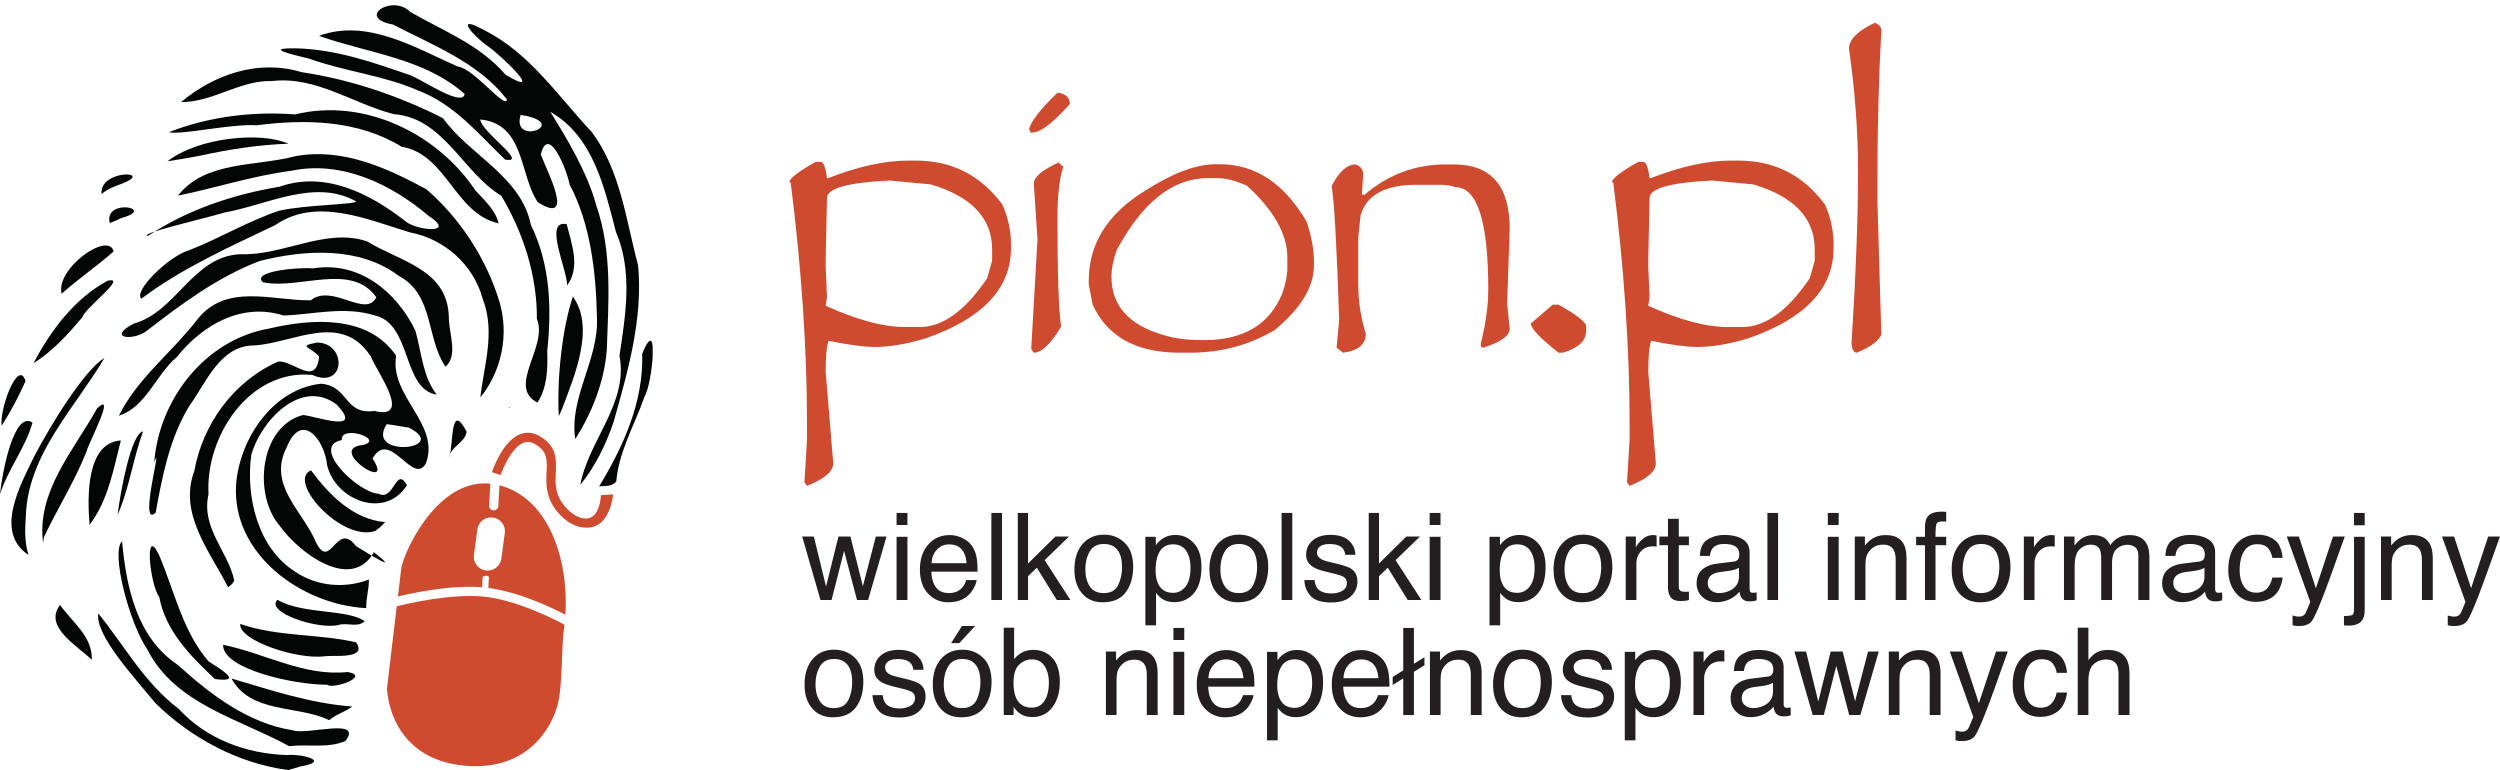 <svg xmlns="http://www.w3.org/2000/svg" width="521.667" height="160.68">
  <defs>
    <clipPath id="a">
      <path d="M0 1205h1024V0H0z"/>
    </clipPath>
  </defs>
  <g clip-path="url(#a)" fill="#040606" transform="matrix(.133 0 0 -.133 0 160.68)">
    <path d="M2.61 540.172c-3.949 24.996 25.915 106.77 37.462 70.09-10.726-24.248-23.197-47.735-37.463-70.09zM452.16-.012c-78.229 10.255-152.461 50.148-208.211 104.86-32.062 39.18-95.193 106.983-89.696 140.773 41.239-50.757 72.55-109.385 126.123-149.608 43.675-47.77 106.177-70.384 169.547-72.543 22.37 2.485 70.954-9.578 20.987-17.99l-9.355-2.815zM144 172.789c-21.224 21.62-76.468 51.515-49.749 86.216 18.923-26.892 51.39-49.701 49.749-86.216zM172.262 858.141c-10.318 39.616 74.59 23.327 18.666 8.1l-9.264-4.21zM0 432.531c3.036 33.018 22.026 132.451 50.973 112.562C39.777 505.08 12.429 472.05 0 432.53zM509.598 178.559c-43.97-5.987-136.105 25.422-132.599 50.666 58.75-20.525 123.066-15.152 181.724-28.877 18.707-27.15-36.05-19.845-49.125-21.789zm21.785 49.058c-32.23-7.858-115.792 19.847-96.164 39.495 39.373-23.156 110.406-14.399 136.92-33.573-10.886-10.744-27.833-1.69-40.756-5.922zm43.242 26.367c-101.244 5.108-211.958 84.878-204.176 195.102 6.095 71.64 58.004 149.001 133.45 157.035 44.295-4.21 35.308-48.837 83.257-42.791 61.178-14.695 3.77 61.65-5.375 85.488-45.999 71.005-120.264 21.298-182.383 17.401-53.837.376-75.512-57.805-102.36-94.985-31.086-50.861-42.397-110.16-52.833-167.484-27.927-26.048 12.567 118.276-2.317 78.825 7.658 98.823 79.296 191.925 179.346 209.895 67.253 15.849 156.107 22.418 200.346-42.521-11.018-63.558 69.333-106.42 46.785-168.512-20.307-37.118-56.646 55.611-83.906 7.305 37.438-56.583-75.208 16.034-14.435 21.316 33.978 9.135-36.133 32.479-33.775 7.661-50.188-9.791 25.226-82.482 57.782-84.276 24.534-12.182 27.058 44.547 44.441 13.418-34.249-54.472-112.588-23.457-125.3 31.707-4.075 40.371-40.274 85.197-63.427 27.719-30.628-59.438 26.25-100.674 46.168-149.386 23.01-45.462 31.73 35.363 62.585-5.512 18.524-11.354 73.063-45.308 28.169-9.607-35.738-63.22-118.273-.226-147.674 41.19-42.494 49.252-31.453 156.667 36.659 174.045 22.973-2.584 95.15-29.447 52.955 16.002-56.375 43.406-120.332-26.56-134.392-78.939-8.946-65.216 10.329-146.194 69.179-183.127 34.772-23.507 79.555-26.21 115.361-11.95.406-15.127-4.724-29.644-4.13-45.019zm32.117 288.637c-34.915-53.931 101.481-39.685 34.9-5.479-11.662 1.651-23.201 4.074-34.9 5.479zm333.262-97.555c38.08 62.769 69.952 133.045 67.537 208.023 26.674 65.728 16.456-46.296 3.535-67.689-15.354-43.907-40.109-85.4-44.207-132.568-6.417-8.253-17.708-6.99-26.865-7.766zm-29.621 2.282c12.901 69.867 75.761 127.822 61.532 202.779 9.63 64.484 21.07 131.99-5.591 194.193-17.907 69.058-35.623 150.24-102.987 188.283 24.832-39.627 57.906-94.218 71.975-146.133 25.576-72.954 19.336-151.843 16.683-227.786-4.022-49.666-23.155-98.078-49.447-139.376-10.235 64.469 37.768 125.92 33.943 191.944-1.372 70.062-10.155 146.132-42.888 207.431-3.529 20.848-33.008 96.24-45.155 47.094 8.83-24.263 55.772-112.817-4.657-75.02-29.584 44.16-19.935 122.776-90.3 129.964 1.36-19.603 77.324-70.014 38.791-62.848-41.886 40.314-80.245 87.329-136.594 108.383-54.604 23.917-114.507 29.62-170.405 49.777-27.717 6.762-73.067 17.163-19.76 16.238 62.108-1.55 122.142-22.726 180.053-42.826 22.085-9.949 80.3-49.079 83.397-28.794-63.483 56.4-151.519 63.832-228.53 91.222 75.02 27.763 150.787-18.505 217.898-48.243 24.956-2.547 74.828-68.098 77.08-51.608-44.493 57.839-115.874 84.872-178.848 117.565-59.003 10.875-.685 48.326 27.255 19.714 52.328-30.053 109.01-51.288 149.378-98.454 63.183-37.57-4.732 28.594-27.87 44.798-22.771 15.701-53.963 51.788-6.214 25.445 71.014-35.186 116.112-103.416 168.996-159.661 45.602-60.67 53.85-138.327 72.985-209.396 7.982-83.736-16.059-166.916-38.632-246.665-12.099-35.093-28.513-69.126-52.088-98.02zm-93.516 580.512c-14.479-47.76 70.81-17.456 12.254-2.344l-12.254 2.344z"/>
    <path d="M753.66 584.539c5.215 49.279 24.147 102.222 3.632 154.824-14.545 53.498-59.974 93.89-114.182 104.156-66.816 20.245-146.963 56.009-211.24 11.454-72.208-34.554-145.641-67.118-210.116-115.462-13.104 11.728 43.211 67.056 75.238 76.122 47.735 18.719 92.071 45.477 140.54 61.748 40.146 9.659 128.031 10.029 120.457 15.12-64.142 35.612-139.075-5.87-205.11-17.688-35.92-10.636-137.51-33.743-120.695-36.821 61.99 41.339 133.765 65.001 206.596 77.275 71.315 24.924 141.608-10.831 196.63-53.717 16.098-15.046 82.882-21.952 36.985 7.937-59.15 50.13-136.682 87.347-215.683 70.634-60.24-7.775-118.174-26.84-177.54-38.972 43.11 55.132 122.44 45.434 183.827 61.834 73.788 13.933 143.49-18.118 205.988-51.763 53.433-46.321 94.174-109.232 114.716-176.812 15.128-51.5 3.45-108.213-30.043-149.869zM96.66 747.262c-9.794 39.263 73.018 98.556 81.752 66.548-26.303-23.337-55.518-43.13-81.752-66.548zM159.391 903.59c-4.538 41.052 92.75 36.46 23.83 13.39-8.481-3.336-17.025-7.142-23.83-13.39zM337.141 142.73c-38.278 36.454-77.31 74.901-87.358 129.064-14.963 19.115-24.053 116.276.344 64.26 23.502-55.798 36.778-118.871 76.982-165.51 13.953-9.519 58.793-34.281 10.032-27.814zM140.488 384.738c-3.318 42.434-5.987 128.427 49.156 132.401-11.739-45.518-19.873-94.087-49.156-132.401zM513.438 133.852c-53.212-.177-164.777 24.951-163.385 62.614C415.392 183.267 477 146.383 545.617 153.8c36.743-6.627-23.93-27.812-32.179-19.947zM67.59 355.852c-10.505 81.58 48.043 145.138 84.636 211.494 30.927 28.813-12.62-52.698-17.02-68.847-18.479-46.282-45.331-88.78-66.482-133.454z"/>
    <path d="M453.602 37.43c-78.235 43.162-178.643 65.435-222.514 151.852-28.282 41.114-57.699 153.424-39.534 169.632 6.443-71.574 22.964-150.817 87.033-193.675 52.123-47.153 110.456-91.804 180.67-102.86 21.91-8.19 111.017 20.957 82.802-16.799-28.115-12.06-59.087-4.532-88.457-8.15zM704.52 489.59c7.317 19.231 1.233 91.449 27.614 41.26-2.461-17.778-25.647-23.222-27.614-41.26zM262.801 955.07c48.886 38.03 147.552 46.737 189.534 27.592-46.668-1.694-92.46-8.726-138.339-18.828-17.013-3.209-34.056-6.296-51.195-8.764zM698.941 632.781c-30.591 44.914-17.86 113.086-73.29 142.492-61.7 46.553-147.306 41.237-218.156 23.393-65.597-24.934-122.426-67.117-177.083-109.454-21.802-16.823-63.877-11.451-20.547 11.223 67.114 18.532 92.201 105.383 166.833 108.866 67.539-2.657 134.002 41.937 198.921 20.254 52.802-32.441 127.713-43.742 128.606-120.486-.116-23.05 15.065-58.805-5.284-76.288zM184.5 400.309c4.872 39.941 21.826 128.422 39.933 130.921-15.713-42.904-21.43-88.963-39.933-130.921z"/>
    <path d="M782.371 857.691c-68.818 14.956-81.634 108.715-152.373 120.203-67.746 41.905-150.698 43.552-227.189 33.703-41.142 2.522-118.25-15.71-137.943-10.858 62.71 24.482 131.096 32.886 198.055 27.906 107.778 26.27 222.802-29.247 283.095-119.447 14.105-15.462 31.2-30.286 36.355-51.507zM357.84 286.73c-28.457 56.42-78.14 115.098-52.952 182.516 13.196 74.15 62.573 141.57 131.884 171.69 24.17 1.644 58.588-40.256 63.972 7.567-12.337 15.404-35.938 16.237-2.841 22.249 46.909-1.198 44.242-74.086-8.2-50.832-98.88 9.179-167.756-97.052-162.515-187.09-12.168-53.492 30.89-89.6 40.384-135.643l-3.576-5.417zM516.602 78.2c-49.82 24.099-122.738 9.561-153.454 65.429 62.16-18.43 124.605-39.176 189.638-44.018-11.233-8.572-25.541-11.94-36.184-21.412z"/>
    <path d="M186.48 555.922c29.518 58.98 82.866 99.073 121.985 149.541 45.171 59.638 118.933 30.64 179.156 31.498 33.525 26.98 86.273-28.718 102.78 4.819-39.452 55.281-120.121 11.585-177.752 23.438-19.317 17.398 56.712 24.032 78.491 21.827 71.515 11.895 130.816-35.873 160.69-97.945 9.925-35.972 11.653-72.23 33.433-100.162-54.63 8.554-38.68 111.433-97.639 124.38-47.312 14.704-95.26 1.57-142.625-.286-65.31 21.037-127.057-14.417-167.45-64.875-32.753-27.47-48.489-78.775-91.069-92.235zM44.625 337.52c-54.39 35.822-12.245 110.325 9.148 154.748 27.235 51.92 78.395 134.745 110.155 154.357-46.985-79.828-121.12-151.95-123.483-250.137-1.575-19.667-1.66-39.927 4.18-58.968zm-25.996 30.57l-.004 3.352zM588.785 375.098c-52.397-17.836-139.522 78.332-100.892 95.118 28.379-38.304 66.15-77.018 116.415-81.187l-7.252-7.51zm210.426 193.238c-2.582 1.948 4.15.254 0 0zm44.09 8.195c-48.75 24.472 17.124 88.23-.958 131.106.437 68.112-21.24 135.212-55.89 193.414-60.6 36.521-90.288 122.14-168.584 127.968-64.046 16.372-122.223 60.076-191.227 51.942-50.096 1.659-92.966-33.398-142.597-33 52.176 43.695 121.828 67.435 188.72 47.05 77.392-11.618 152.408-37.027 222.186-72.243 42.453-59.065 122.332-90.81 137.969-167.49 30.703-62.648 32.647-130.653 25.656-198.064.864-27.46.133-56.79-15.275-80.683zM52.559 638.27c27.06 51.482 64.569 101.689 116.632 129.58 31.566 6.413-33.985-40.664-40.457-58.066-22.589-26.53-46.309-52.973-76.175-71.514zM889.828 760.309c-.272 26.261-37.524 103.572-.764 96.112 7.721-30.844 21.918-67.275.764-96.112zM876.703 555.102c-3.189 60.455 5.72 139.377 22.125 187.605 35.075-48.202 2.645-124.187-17.18-176.53z"/>
  </g>
  <path d="M172.56 41.332l-.27 12.797v1.58l.27 6.246-.27 1.85c6.554 2.955 12.04 4.433 16.46 4.433h3.162c4.804 0 9.495-3.392 14.07-10.177l1.04-3.662v-2.351c0-6.502-4.266-11.025-12.798-13.57l-8.596-.809c-8.712.412-13.068 1.632-13.068 3.663zm17-7.826h1.541c7.504 0 13.518 3.045 18.04 9.136 1.21 2.698 1.814 5.487 1.814 8.365v.77c0 8.43-5.926 14.7-17.771 18.813-3.985 1.208-7.544 1.81-10.679 1.81-2.261 0-5.486-.435-9.676-1.31v.27c-.358 1.105-.538 3.2-.538 6.284l1.58 19.043c0 1.67-1.826 3.238-5.474 4.703l-.54-.772.54-8.865v-3.161c0-15.651-1.132-32.445-3.393-50.383l-.27-.27c.026-.719 1.85-2.107 5.474-4.163h1.041c.591 0 1.028 1.131 1.311 3.392h.27c6.245-2.44 11.82-3.662 16.73-3.662M220.921 33.891l.231.27.541.502h.23c-.847 2.416-1.272 6.052-1.272 10.909 0 11.59.257 19.12.772 22.589-2.184 3.624-4.087 5.435-5.706 5.435l-.54-.77 1.311-22.86-.77-11.68c0-1.336 1.734-2.8 5.203-4.395zm0-14.532c1.543.282 2.314 1.066 2.314 2.352-3.547 3.957-6.143 5.936-7.787 5.936h-.501v-.502h-.27c.334-1.696 2.326-4.292 5.974-7.786h.27M231.928 57.753c0 6.013 3.61 10.06 10.832 12.143 2.236.72 5.05 1.08 8.443 1.08 8.274 0 13.736-3.264 16.382-9.792.695-2.03 1.042-3.79 1.042-5.281v-2.12c0-4.909-2.815-9.92-8.442-15.034-2.314-1.054-4.421-1.581-6.322-1.581h-1.851c-7.272 0-13.607 5.011-19.004 15.034-.72 2.03-1.08 3.88-1.08 5.551zm21.664-23.476h1.043c7.297 0 13.284 3.958 17.962 11.873 1.054 3.033 1.58 5.847 1.58 8.442v.771c0 4.498-2.724 8.995-8.172 13.492-5.294 3.16-11.193 4.741-17.694 4.741h-2.119c-9.072 0-15.137-3.34-18.195-10.022l-.809-4.24v-.772c0-7.555 3.777-13.723 11.333-18.503 5.96-3.854 10.986-5.782 15.071-5.782M282.872 34.316c1.053.36 1.581 1.066 1.581 2.12l-.269 3.97v.231h.539c4.96-4.214 10.576-6.321 16.846-6.321h1.85c7.734 0 11.604 4.485 11.604 13.453l-.54 15.535.54 5.281c0 1.49-1.851 2.814-5.551 3.97-.335 0-.501-.27-.501-.809 1.053-4.163 1.58-7.94 1.58-11.333 0-14.237-2.288-21.356-6.862-21.356-.797-.334-1.94-.501-3.432-.501h-4.74c-6.45 0-10.32 2.107-11.602 6.321l-.502 4.742v9.483c0 3.65.526 7.158 1.58 10.524 0 2.236-1.58 3.56-4.742 3.97l-1.348-1.04.54-5.82c-.515-15.729-1.042-25.031-1.582-27.91 1.543-3.007 3.214-4.51 5.011-4.51M323.987 63.574h1.233c3.212 1.773 5.127 3.186 5.744 4.24v1.234c0 2.081-1.619 3.598-4.857 4.548h-.887c-3.856-3.032-5.783-5.062-5.783-6.09l4.55-3.932M344.208 41.332l-.27 12.797v1.58l.27 6.246-.27 1.85c6.554 2.955 12.04 4.433 16.46 4.433h3.162c4.804 0 9.495-3.392 14.07-10.177l1.04-3.662v-2.351c0-6.502-4.265-11.025-12.798-13.57l-8.596-.809c-8.712.412-13.068 1.632-13.068 3.663zm17-7.826h1.543c7.502 0 13.516 3.045 18.04 9.136 1.208 2.698 1.812 5.487 1.812 8.365v.77c0 8.43-5.924 14.7-17.771 18.813-3.984 1.208-7.543 1.81-10.679 1.81-2.261 0-5.486-.435-9.676-1.31v.27c-.358 1.105-.538 3.2-.538 6.284l1.581 19.043c0 1.67-1.825 3.238-5.475 4.703l-.54-.772.54-8.865v-3.161c0-15.651-1.13-32.445-3.393-50.383l-.27-.27c.027-.719 1.851-2.107 5.475-4.163h1.04c.591 0 1.028 1.131 1.311 3.392h.27c6.245-2.44 11.822-3.662 16.73-3.662M391.219 4.75c.9.36 1.35.9 1.35 1.618-.541 9.92-.81 20.084-.81 30.492v5.397l.81 27.562c-.541 1.336-2.25 2.596-5.128 3.777-.72-.102-1.08-.822-1.08-2.159.9-14.237 1.35-26.212 1.35-35.927 0-8.017-.628-16.473-1.888-25.365 0-1.901 1.798-3.7 5.396-5.396" fill="#ce4b30"/>
  <path d="M169.823 111.954l2.548 10.44 2.586-10.44h2.499l2.597 10.378 2.708-10.378h2.227l-3.847 13.247h-2.313l-2.696-10.255-2.61 10.255h-2.314l-3.821-13.247h2.436M187.085 112.016h2.264v13.185h-2.264zm0-4.987h2.264v2.524h-2.264v-2.524M201.695 117.52c-.091-.965-.299-1.735-.626-2.313-.605-1.07-1.616-1.607-3.03-1.607-1.014 0-1.864.37-2.552 1.107-.686.737-1.051 1.674-1.091 2.812zm-.798-5.201c.876.442 1.544 1.013 2.004 1.713.442.667.738 1.448.884 2.339.132.609.196 1.583.196 2.919h-9.634c.04 1.346.354 2.43.945 3.242.588.815 1.501 1.221 2.736 1.221 1.155 0 2.075-.382 2.763-1.153.384-.448.656-.966.816-1.555h2.19c-.057.487-.25 1.029-.576 1.628-.325.599-.689 1.086-1.089 1.466-.67.659-1.501 1.104-2.493 1.336a7.598 7.598 0 0 1-1.804.198c-1.64 0-3.028-.602-4.167-1.8-1.14-1.2-1.71-2.88-1.71-5.041 0-2.128.574-3.855 1.722-5.183 1.147-1.328 2.647-1.992 4.5-1.992.935 0 1.84.221 2.717.662M206.864 107.03h2.227V125.2h-2.227V107.03M212.381 107.03h2.142v10.552l5.708-5.628h2.845l-5.093 4.927 5.378 8.32h-2.844l-4.166-6.742-1.828 1.771v4.971h-2.142V107.03M233.313 122.082c.544-1.118.815-2.36.815-3.727 0-1.234-.196-2.24-.588-3.013-.62-1.219-1.687-1.83-3.204-1.83-1.345 0-2.324.52-2.936 1.557-.61 1.039-.917 2.291-.917 3.757 0 1.407.306 2.581.917 3.521.612.938 1.581 1.406 2.91 1.406 1.46 0 2.462-.557 3.003-1.671zm1.383-8.805c1.17 1.135 1.757 2.81 1.757 5.016 0 2.135-.516 3.898-1.548 5.291-1.032 1.39-2.633 2.089-4.802 2.089-1.81 0-3.247-.618-4.311-1.85-1.065-1.231-1.597-2.885-1.597-4.96 0-2.224.56-3.998 1.682-5.315 1.122-1.318 2.63-1.977 4.52-1.977 1.695 0 3.13.568 4.299 1.706M247.379 122.4c.692-.87 1.037-2.17 1.037-3.902 0-1.057-.155-1.963-.46-2.721-.58-1.461-1.639-2.19-3.177-2.19-1.547 0-2.607.77-3.178 2.312-.305.826-.46 1.873-.46 3.144 0 1.02.155 1.89.46 2.609.579 1.37 1.639 2.052 3.178 2.052 1.042 0 1.909-.432 2.6-1.305zm-8.376-10.384h2.177v1.756c.445-.602.933-1.068 1.461-1.399.754-.495 1.639-.742 2.656-.742 1.504 0 2.782.576 3.832 1.727 1.05 1.15 1.574 2.794 1.574 4.93 0 2.885-.756 4.947-2.272 6.184-.959.784-2.078 1.175-3.352 1.175-1.002 0-1.843-.22-2.522-.657-.397-.247-.84-.671-1.328-1.273v6.766h-2.226v-18.467M261.492 122.082c.543-1.118.813-2.36.813-3.727 0-1.234-.194-2.24-.586-3.013-.62-1.219-1.688-1.83-3.204-1.83-1.346 0-2.324.52-2.936 1.557-.611 1.039-.918 2.291-.918 3.757 0 1.407.307 2.581.918 3.521.612.938 1.581 1.406 2.91 1.406 1.46 0 2.462-.557 3.003-1.671zm1.383-8.805c1.17 1.135 1.757 2.81 1.757 5.016 0 2.135-.516 3.898-1.548 5.291-1.032 1.39-2.633 2.089-4.803 2.089-1.809 0-3.248-.618-4.31-1.85-1.066-1.231-1.599-2.885-1.599-4.96 0-2.224.561-3.998 1.684-5.315 1.121-1.318 2.63-1.977 4.52-1.977 1.695 0 3.128.568 4.299 1.706M267.427 107.03h2.226V125.2h-2.226V107.03M274.316 121.045c.068.742.257 1.313.57 1.708.571.717 1.565 1.076 2.978 1.076.841 0 1.583-.18 2.223-.54.64-.356.958-.91.958-1.663 0-.568-.254-1-.765-1.297-.328-.182-.973-.393-1.936-.633l-1.799-.445c-1.148-.279-1.994-.594-2.538-.94-.974-.602-1.459-1.435-1.459-2.498 0-1.252.457-2.268 1.372-3.044.916-.773 2.147-1.161 3.693-1.161 2.023 0 3.48.586 4.374 1.755.56.742.832 1.544.817 2.4h-2.105a2.503 2.503 0 0 0-.544-1.364c-.523-.583-1.431-.875-2.723-.875-.86 0-1.513.162-1.956.482-.443.32-.665.742-.665 1.268 0 .576.292 1.037.874 1.38.336.206.832.389 1.488.545l1.499.36c1.63.387 2.723.762 3.277 1.124.866.568 1.3 1.464 1.3 2.685 0 1.18-.453 2.198-1.36 3.055-.906.856-2.285 1.286-4.138 1.286-1.996 0-3.41-.448-4.24-1.341-.831-.896-1.275-2.003-1.334-3.323h2.139M285.61 107.03h2.14v10.552l5.71-5.628h2.845l-5.093 4.927 5.377 8.32h-2.842l-4.167-6.742-1.83 1.771v4.971h-2.14V107.03M298.327 112.016h2.262v13.185h-2.262zm0-4.987h2.262v2.524h-2.262v-2.524M319.185 122.4c.691-.87 1.036-2.17 1.036-3.902 0-1.057-.153-1.963-.46-2.721-.578-1.461-1.637-2.19-3.177-2.19-1.547 0-2.607.77-3.176 2.312-.307.826-.46 1.873-.46 3.144 0 1.02.153 1.89.46 2.609.577 1.37 1.637 2.052 3.176 2.052 1.044 0 1.91-.432 2.601-1.305zm-8.377-10.384h2.177v1.756c.446-.602.934-1.068 1.463-1.399.752-.495 1.637-.742 2.655-.742 1.504 0 2.781.576 3.832 1.727 1.049 1.15 1.574 2.794 1.574 4.93 0 2.885-.757 4.947-2.272 6.184-.96.784-2.078 1.175-3.353 1.175-1.001 0-1.843-.22-2.521-.657-.396-.247-.839-.671-1.328-1.273v6.766h-2.227v-18.467M333.3 122.082c.543-1.118.813-2.36.813-3.727 0-1.234-.196-2.24-.586-3.013-.62-1.219-1.688-1.83-3.206-1.83-1.345 0-2.324.52-2.936 1.557-.61 1.039-.916 2.291-.916 3.757 0 1.407.306 2.581.916 3.521.612.938 1.583 1.406 2.912 1.406 1.459 0 2.46-.557 3.003-1.671zm1.383-8.805c1.17 1.135 1.756 2.81 1.756 5.016 0 2.135-.516 3.898-1.548 5.291-1.031 1.39-2.634 2.089-4.803 2.089-1.81 0-3.247-.618-4.31-1.85-1.066-1.231-1.598-2.885-1.598-4.96 0-2.224.561-3.998 1.683-5.315 1.121-1.318 2.629-1.977 4.52-1.977 1.696 0 3.129.568 4.3 1.706M339.235 111.954h2.114v2.29c.174-.446.598-.988 1.274-1.629.677-.638 1.456-.958 2.338-.958l.211.013c.099.008.267.024.507.05v2.349a3.591 3.591 0 0 0-.731-.063c-1.121 0-1.983.362-2.585 1.083a3.779 3.779 0 0 0-.902 2.493v7.62h-2.226v-13.248M348.053 108.256h2.252v3.698h2.115v1.818h-2.115v8.645c0 .464.156.774.47.93.173.091.462.136.865.136a5.373 5.373 0 0 0 .78-.05v1.768a4.924 4.924 0 0 1-.797.162c-.278.034-.576.05-.898.05-1.038 0-1.745-.266-2.114-.798-.372-.533-.558-1.224-.558-2.072v-8.771h-1.794v-1.818h1.794v-3.698M357.057 123.199c.471.37 1.027.554 1.671.554.784 0 1.541-.18 2.276-.541 1.237-.602 1.856-1.586 1.856-2.953v-1.79a3.907 3.907 0 0 1-1.05.436 9.036 9.036 0 0 1-1.26.247l-1.345.172c-.806.107-1.413.276-1.82.505-.689.388-1.032 1.005-1.032 1.852 0 .643.235 1.148.704 1.518zm4.69-6.013c.51-.068.853-.281 1.026-.643.099-.198.148-.485.148-.857 0-.76-.27-1.315-.809-1.66-.539-.343-1.31-.515-2.313-.515-1.16 0-1.986.315-2.47.946-.272.348-.449.867-.53 1.554h-2.079c.041-1.638.57-2.776 1.587-3.416 1.017-.641 2.198-.964 3.541-.964 1.556 0 2.82.297 3.792.89.964.594 1.445 1.519 1.445 2.774v7.63c0 .232.048.417.143.558.095.14.296.21.6.21a4.084 4.084 0 0 0 .73-.075v1.646c-.347.099-.61.161-.793.185a5.568 5.568 0 0 1-.741.036c-.767 0-1.324-.27-1.67-.815-.18-.289-.31-.695-.382-1.224-.455.594-1.107 1.11-1.956 1.547-.85.435-1.785.654-2.808.654-1.23 0-2.233-.373-3.012-1.118-.779-.744-1.168-1.677-1.168-2.799 0-1.227.384-2.177 1.15-2.852.767-.677 1.773-1.093 3.017-1.25l3.552-.442M368.799 107.03h2.226V125.2H368.8V107.03M381.403 112.016h2.262v13.185h-2.262zm0-4.987h2.262v2.524h-2.262v-2.524M387.03 111.954h2.115v1.88c.628-.776 1.292-1.33 1.994-1.67.7-.338 1.48-.507 2.337-.507 1.881 0 3.15.656 3.81 1.966.362.719.545 1.745.545 3.081v8.497h-2.264v-8.349c0-.807-.12-1.46-.359-1.955-.396-.823-1.115-1.237-2.153-1.237-.527 0-.96.054-1.299.161-.61.182-1.145.544-1.608 1.089-.37.437-.612.89-.724 1.354-.11.466-.167 1.133-.167 1.997v6.94h-2.226v-13.247M402.159 107.91c.52-.76 1.521-1.138 3.005-1.138.141 0 .285.002.433.01.15.01.319.02.507.04v2.028c-.233-.018-.403-.026-.507-.031l-.292-.008c-.685 0-1.093.177-1.226.526-.134.351-.202 1.245-.202 2.68h2.227v1.755h-2.227v11.43h-2.2v-11.43h-1.844v-1.756h1.844v-2.078c.032-.924.192-1.601.482-2.028M416.375 122.082c.542-1.118.814-2.36.814-3.727 0-1.234-.196-2.24-.588-3.013-.62-1.219-1.686-1.83-3.204-1.83-1.345 0-2.324.52-2.936 1.557-.61 1.039-.917 2.291-.917 3.757 0 1.407.307 2.581.917 3.521.612.938 1.582 1.406 2.911 1.406 1.46 0 2.461-.557 3.003-1.671zm1.382-8.805c1.171 1.135 1.758 2.81 1.758 5.016 0 2.135-.516 3.898-1.548 5.291-1.032 1.39-2.634 2.089-4.803 2.089-1.81 0-3.247-.618-4.31-1.85-1.066-1.231-1.6-2.885-1.6-4.96 0-2.224.562-3.998 1.685-5.315 1.121-1.318 2.629-1.977 4.52-1.977 1.694 0 3.128.568 4.298 1.706M422.31 111.954h2.114v2.29c.173-.446.599-.988 1.273-1.629.678-.638 1.456-.958 2.339-.958l.212.013c.099.008.267.024.505.05v2.349a3.52 3.52 0 0 0-.729-.063c-1.121 0-1.984.362-2.585 1.083a3.78 3.78 0 0 0-.903 2.493v7.62h-2.227v-13.248M430.684 111.954h2.201v1.88c.528-.65 1.007-1.125 1.435-1.422.735-.502 1.567-.755 2.499-.755 1.056 0 1.905.26 2.548.779.364.297.693.734.99 1.312.495-.71 1.076-1.234 1.743-1.578.67-.341 1.42-.513 2.253-.513 1.782 0 2.992.643 3.635 1.93.347.692.521 1.625.521 2.794v8.82h-2.314v-9.203c0-.883-.222-1.487-.662-1.817-.441-.331-.978-.495-1.614-.495-.874 0-1.626.291-2.258.877-.63.586-.946 1.563-.946 2.933v7.705h-2.263v-8.646c0-.898-.107-1.554-.321-1.966-.339-.62-.97-.93-1.892-.93-.842 0-1.607.329-2.296.98-.69.65-1.032 1.83-1.032 3.536v7.026h-2.227v-13.247M454.197 123.199c.472.37 1.028.554 1.671.554.784 0 1.543-.18 2.276-.541 1.237-.602 1.856-1.586 1.856-2.953v-1.79a3.897 3.897 0 0 1-1.05.436 9.074 9.074 0 0 1-1.258.247l-1.345.172c-.808.107-1.415.276-1.82.505-.69.388-1.034 1.005-1.034 1.852 0 .643.236 1.148.704 1.518zm4.69-6.013c.512-.068.854-.281 1.028-.643.098-.198.148-.485.148-.857 0-.76-.271-1.315-.811-1.66-.539-.343-1.31-.515-2.313-.515-1.16 0-1.984.315-2.468.946-.274.348-.45.867-.532 1.554h-2.078c.042-1.638.57-2.776 1.587-3.416 1.017-.641 2.197-.964 3.54-.964 1.556 0 2.82.297 3.793.89.964.594 1.446 1.519 1.446 2.774v7.63c0 .232.046.417.141.558.096.14.296.21.601.21a4.084 4.084 0 0 0 .728-.075v1.646c-.345.099-.609.161-.79.185a5.59 5.59 0 0 1-.743.036c-.765 0-1.323-.27-1.67-.815-.18-.289-.309-.695-.382-1.224-.455.594-1.105 1.11-1.956 1.547-.85.435-1.785.654-2.807.654-1.229 0-2.233-.373-3.012-1.118-.78-.744-1.169-1.677-1.169-2.799 0-1.227.384-2.177 1.15-2.852.767-.677 1.773-1.093 3.018-1.25l3.55-.442M474.627 112.66c.936.724 1.498 1.974 1.688 3.747h-2.164c-.132-.818-.434-1.495-.903-2.034-.47-.541-1.224-.812-2.264-.812-1.419 0-2.433.692-3.044 2.078-.396.896-.593 2.005-.593 3.323 0 1.325.281 2.44.841 3.346.561.906 1.444 1.36 2.648 1.36.923 0 1.655-.282 2.195-.844.54-.563.913-1.334 1.12-2.31h2.164c-.247 1.755-.866 3.041-1.855 3.854-.99.813-2.256 1.216-3.799 1.216-1.732 0-3.112-.63-4.142-1.898-1.032-1.266-1.547-2.847-1.547-4.742 0-2.326.564-4.136 1.695-5.433 1.13-1.294 2.569-1.94 4.317-1.94 1.492 0 2.707.362 3.643 1.089M486.823 111.954h2.462c-.313.849-1.01 2.79-2.09 5.818a297.81 297.81 0 0 1-2.03 5.567c-1.285 3.378-2.192 5.438-2.718 6.18-.528.742-1.434 1.112-2.719 1.112-.312 0-.553-.01-.723-.036a5.598 5.598 0 0 1-.625-.136v-2.028c.388.106.668.171.84.197.173.024.325.037.457.037.411 0 .715-.068.907-.203.195-.136.357-.302.49-.5.04-.065.187-.404.443-1.013.255-.61.442-1.06.556-1.357l-4.898-13.638h2.522l3.552 10.792 3.574-10.792M493.435 109.602h-2.227v-2.573h2.227zm-4.33 18.95c.998-.03 1.598-.119 1.8-.265.202-.143.303-.593.303-1.354v-14.917h2.227v15.151c0 .967-.156 1.688-.47 2.167-.52.807-1.505 1.211-2.957 1.211l-.34-.013a17.024 17.024 0 0 1-.563-.05v-1.93M496.837 111.954h2.115v1.88c.628-.776 1.292-1.33 1.992-1.67.7-.338 1.48-.507 2.339-.507 1.88 0 3.149.656 3.809 1.966.363.719.545 1.745.545 3.081v8.497h-2.265v-8.349c0-.807-.12-1.46-.357-1.955-.396-.823-1.115-1.237-2.154-1.237-.528 0-.96.054-1.298.161-.611.182-1.146.544-1.608 1.089-.371.437-.612.89-.724 1.354-.111.466-.167 1.133-.167 1.997v6.94h-2.227v-13.247M519.208 111.954h2.463c-.314.849-1.011 2.79-2.091 5.818a297.81 297.81 0 0 1-2.03 5.567c-1.285 3.378-2.19 5.438-2.718 6.18-.527.742-1.433 1.112-2.719 1.112-.312 0-.553-.01-.722-.036a5.598 5.598 0 0 1-.626-.136v-2.028c.388.106.668.171.84.197.174.024.326.037.458.037.41 0 .714-.068.908-.203.193-.136.356-.302.488-.5.041-.065.188-.404.444-1.013.254-.61.441-1.06.556-1.357l-4.899-13.638h2.524l3.55 10.792 3.574-10.792M177.007 146.082c.542-1.118.813-2.36.813-3.727 0-1.235-.195-2.24-.587-3.014-.62-1.218-1.688-1.83-3.205-1.83-1.344 0-2.324.521-2.936 1.557-.61 1.04-.916 2.292-.916 3.759 0 1.405.305 2.58.916 3.52.612.937 1.583 1.406 2.912 1.406 1.46 0 2.461-.557 3.003-1.671zm1.382-8.805c1.171 1.135 1.756 2.81 1.756 5.015 0 2.136-.514 3.898-1.548 5.292-1.03 1.39-2.632 2.088-4.801 2.088-1.81 0-3.248-.616-4.312-1.848-1.065-1.232-1.597-2.885-1.597-4.961 0-2.224.561-3.998 1.684-5.315 1.121-1.319 2.628-1.977 4.518-1.977 1.696 0 3.13.568 4.3 1.706M184.203 145.045c.068.742.257 1.312.569 1.708.572.716 1.565 1.076 2.979 1.076.841 0 1.582-.18 2.222-.54.64-.356.959-.91.959-1.664 0-.568-.255-1-.765-1.296-.328-.182-.972-.393-1.936-.633l-1.799-.445c-1.148-.279-1.995-.594-2.539-.94-.973-.602-1.458-1.435-1.458-2.498 0-1.253.457-2.268 1.372-3.044.916-.773 2.146-1.16 3.693-1.16 2.023 0 3.48.585 4.373 1.754.56.742.832 1.544.818 2.4h-2.106a2.506 2.506 0 0 0-.544-1.364c-.522-.583-1.43-.875-2.722-.875-.86 0-1.514.161-1.956.481-.443.322-.666.743-.666 1.27 0 .574.292 1.036.875 1.38.336.205.832.388 1.488.544l1.499.358c1.63.388 2.722.764 3.277 1.126.865.568 1.3 1.464 1.3 2.685 0 1.18-.453 2.197-1.36 3.055-.907.855-2.285 1.286-4.139 1.286-1.996 0-3.409-.448-4.24-1.341-.83-.896-1.274-2.003-1.333-3.323h2.139M203.476 130.623l-3.303 3.573h-1.706l2.262-3.573zm.287 15.459c.542-1.118.814-2.36.814-3.727 0-1.235-.196-2.24-.588-3.014-.62-1.218-1.686-1.83-3.204-1.83-1.345 0-2.324.521-2.936 1.557-.61 1.04-.917 2.292-.917 3.759 0 1.405.307 2.58.917 3.52.612.937 1.582 1.406 2.911 1.406 1.46 0 2.461-.557 3.003-1.671zm1.382-8.805c1.171 1.135 1.758 2.81 1.758 5.015 0 2.136-.516 3.898-1.548 5.292-1.032 1.39-2.634 2.088-4.803 2.088-1.81 0-3.247-.616-4.31-1.848-1.066-1.232-1.6-2.885-1.6-4.961 0-2.224.562-3.998 1.685-5.315 1.121-1.319 2.629-1.977 4.52-1.977 1.694 0 3.128.568 4.298 1.706M217.964 146.22c.6-.956.899-2.218.899-3.784 0-1.393-.299-2.55-.899-3.464-.601-.916-1.484-1.372-2.65-1.372-1.018 0-1.909.375-2.675 1.124-.766.75-1.148 1.988-1.148 3.712 0 1.244.157 2.254.472 3.03.586 1.46 1.682 2.188 3.288 2.188 1.209 0 2.112-.477 2.713-1.434zm-8.513-15.25h2.164v6.59a4.992 4.992 0 0 1 1.75-1.452 4.947 4.947 0 0 1 2.211-.5c1.656 0 3 .567 4.03 1.7 1.031 1.136 1.545 2.807 1.545 5.016 0 2.096-.51 3.836-1.527 5.221-1.019 1.386-2.43 2.078-4.235 2.078-1.009 0-1.861-.245-2.557-.733-.415-.284-.857-.749-1.33-1.384v1.695h-2.051V130.97M230.763 135.953h2.114v1.882c.628-.778 1.292-1.333 1.992-1.67.702-.338 1.482-.508 2.339-.508 1.88 0 3.15.656 3.81 1.966.362.718.545 1.745.545 3.081v8.497h-2.264v-8.35c0-.806-.12-1.46-.359-1.955-.396-.823-1.115-1.236-2.153-1.236-.528 0-.96.055-1.299.161-.61.181-1.145.544-1.608 1.088-.37.438-.612.89-.724 1.355-.11.465-.167 1.132-.167 1.997v6.94h-2.226v-13.248M244.852 136.016h2.263v13.185h-2.263zm0-4.987h2.263v2.524h-2.263v-2.524M259.461 141.519c-.09-.963-.298-1.735-.625-2.312-.605-1.071-1.616-1.607-3.03-1.607-1.014 0-1.865.37-2.553 1.107-.685.737-1.05 1.675-1.09 2.812zm-.797-5.2c.876.442 1.544 1.013 2.004 1.713.441.667.737 1.448.884 2.339.132.609.197 1.582.197 2.918h-9.636c.04 1.347.356 2.431.946 3.243.588.815 1.501 1.221 2.737 1.221 1.153 0 2.073-.382 2.761-1.153a3.95 3.95 0 0 0 .816-1.555h2.191c-.057.487-.25 1.028-.576 1.627-.325.6-.688 1.087-1.09 1.467-.67.658-1.5 1.103-2.491 1.336a7.588 7.588 0 0 1-1.806.197c-1.638 0-3.026-.601-4.166-1.799-1.139-1.2-1.71-2.88-1.71-5.04 0-2.129.575-3.856 1.722-5.184 1.146-1.328 2.646-1.992 4.5-1.992.934 0 1.84.221 2.717.662M272.761 146.399c.692-.87 1.038-2.17 1.038-3.9 0-1.058-.155-1.964-.46-2.722-.58-1.461-1.639-2.19-3.178-2.19-1.546 0-2.606.77-3.177 2.312-.305.825-.459 1.873-.459 3.144 0 1.02.154 1.89.459 2.609.579 1.37 1.639 2.052 3.177 2.052 1.043 0 1.91-.432 2.6-1.305zm-8.376-10.383h2.178v1.756c.445-.603.933-1.068 1.462-1.399.752-.495 1.638-.742 2.655-.742 1.504 0 2.781.576 3.832 1.726 1.05 1.151 1.573 2.795 1.573 4.93 0 2.885-.756 4.948-2.272 6.185-.958.784-2.077 1.175-3.352 1.175-1.001 0-1.842-.22-2.521-.657-.397-.248-.84-.671-1.328-1.273v6.766h-2.227v-18.467M287.639 141.519c-.09-.963-.298-1.735-.624-2.312-.606-1.071-1.616-1.607-3.031-1.607-1.013 0-1.864.37-2.552 1.107-.685.737-1.05 1.675-1.09 2.812zm-.796-5.2c.876.442 1.544 1.013 2.004 1.713.441.667.737 1.448.884 2.339.13.609.196 1.582.196 2.918h-9.635c.04 1.347.355 2.431.945 3.243.588.815 1.502 1.221 2.736 1.221 1.155 0 2.075-.382 2.763-1.153a3.95 3.95 0 0 0 .816-1.555h2.19c-.057.487-.25 1.028-.575 1.627-.326.6-.69 1.087-1.09 1.467-.67.658-1.501 1.103-2.493 1.336a7.568 7.568 0 0 1-1.804.197c-1.64 0-3.028-.601-4.167-1.799-1.14-1.2-1.709-2.88-1.709-5.04 0-2.129.573-3.856 1.721-5.184 1.147-1.328 2.647-1.992 4.5-1.992.935 0 1.84.221 2.718.662M295.036 149.201h-2.227v-7.64l-2.202 1.364v-1.672l2.202-1.363v-8.86h2.227v7.48l2.201-1.363v1.672l-2.201 1.361v9.021M298.376 135.953h2.115v1.882c.628-.778 1.292-1.333 1.992-1.67.701-.338 1.481-.508 2.338-.508 1.88 0 3.151.656 3.811 1.966.361.718.544 1.745.544 3.081v8.497h-2.264v-8.35c0-.806-.12-1.46-.359-1.955-.396-.823-1.114-1.236-2.153-1.236-.528 0-.96.055-1.299.161-.61.181-1.145.544-1.608 1.088-.37.438-.612.89-.724 1.355-.11.465-.166 1.132-.166 1.997v6.94h-2.227v-13.248M320.683 146.082c.542-1.118.813-2.36.813-3.727 0-1.235-.195-2.24-.587-3.014-.62-1.218-1.688-1.83-3.205-1.83-1.344 0-2.324.521-2.936 1.557-.61 1.04-.916 2.292-.916 3.759 0 1.405.305 2.58.916 3.52.612.937 1.583 1.406 2.912 1.406 1.459 0 2.46-.557 3.003-1.671zm1.382-8.805c1.171 1.135 1.756 2.81 1.756 5.015 0 2.136-.516 3.898-1.548 5.292-1.03 1.39-2.633 2.088-4.801 2.088-1.81 0-3.248-.616-4.312-1.848-1.065-1.232-1.597-2.885-1.597-4.961 0-2.224.561-3.998 1.684-5.315 1.12-1.319 2.628-1.977 4.518-1.977 1.696 0 3.13.568 4.3 1.706M327.877 145.045c.068.742.258 1.312.57 1.708.572.716 1.565 1.076 2.978 1.076.842 0 1.583-.18 2.223-.54.64-.356.959-.91.959-1.664 0-.568-.255-1-.766-1.296-.328-.182-.973-.393-1.936-.633l-1.798-.445c-1.148-.279-1.995-.594-2.539-.94-.973-.602-1.459-1.435-1.459-2.498 0-1.253.458-2.268 1.372-3.044.916-.773 2.147-1.16 3.694-1.16 2.021 0 3.48.585 4.373 1.754.56.742.832 1.544.816 2.4h-2.104a2.506 2.506 0 0 0-.544-1.364c-.523-.583-1.43-.875-2.723-.875-.86 0-1.513.161-1.956.481-.442.322-.665.743-.665 1.27 0 .574.292 1.036.875 1.38.336.205.832.388 1.488.544l1.498.358c1.63.388 2.723.764 3.278 1.126.865.568 1.298 1.464 1.298 2.685 0 1.18-.452 2.197-1.358 3.055-.907.855-2.286 1.286-4.14 1.286-1.995 0-3.408-.448-4.239-1.341-.83-.896-1.275-2.003-1.333-3.323h2.138M347.413 146.399c.691-.87 1.036-2.17 1.036-3.9 0-1.058-.153-1.964-.46-2.722-.578-1.461-1.637-2.19-3.177-2.19-1.547 0-2.607.77-3.176 2.312-.307.825-.46 1.873-.46 3.144 0 1.02.153 1.89.46 2.609.577 1.37 1.637 2.052 3.176 2.052 1.044 0 1.91-.432 2.601-1.305zm-8.377-10.383h2.177v1.756c.446-.603.934-1.068 1.463-1.399.752-.495 1.637-.742 2.655-.742 1.504 0 2.781.576 3.832 1.726 1.049 1.151 1.574 2.795 1.574 4.93 0 2.885-.757 4.948-2.272 6.185-.96.784-2.078 1.175-3.353 1.175-1.001 0-1.843-.22-2.521-.657-.396-.248-.84-.671-1.328-1.273v6.766h-2.227v-18.467M353.372 135.953h2.115v2.29c.173-.446.597-.987 1.273-1.628.677-.638 1.456-.958 2.339-.958l.21.012c.1.008.268.025.507.051v2.348a3.837 3.837 0 0 0-.73-.063c-1.12 0-1.983.363-2.585 1.084a3.78 3.78 0 0 0-.902 2.493v7.62h-2.227v-13.249M364.159 147.199c.472.369 1.028.554 1.67.554.784 0 1.542-.18 2.276-.541 1.238-.601 1.856-1.587 1.856-2.953v-1.79c-.272.172-.621.318-1.049.435-.43.115-.848.198-1.26.248l-1.345.172c-.807.107-1.414.276-1.82.505-.688.388-1.032 1.006-1.032 1.851 0 .644.236 1.15.704 1.519zm4.689-6.014c.512-.068.853-.281 1.027-.642.098-.199.149-.486.149-.858 0-.76-.272-1.314-.81-1.658-.54-.344-1.31-.516-2.314-.516-1.16 0-1.984.316-2.47.945-.271.35-.449.868-.53 1.555h-2.079c.042-1.638.571-2.776 1.588-3.416 1.016-.642 2.198-.964 3.54-.964 1.556 0 2.82.297 3.794.89.962.594 1.445 1.519 1.445 2.774v7.63c0 .232.047.416.141.558.095.14.296.21.6.21a4.09 4.09 0 0 0 .73-.076v1.647c-.347.099-.61.161-.792.184-.18.027-.428.037-.742.037-.765 0-1.322-.27-1.669-.816-.181-.287-.31-.694-.383-1.224-.454.595-1.105 1.111-1.956 1.549-.849.434-1.785.653-2.808.653-1.228 0-2.232-.372-3.01-1.118-.78-.745-1.17-1.677-1.17-2.8 0-1.227.384-2.176 1.15-2.85.768-.678 1.773-1.095 3.018-1.251l3.551-.443M376.868 135.953l2.55 10.44 2.585-10.44h2.498l2.598 10.38 2.708-10.38h2.226l-3.845 13.248h-2.315l-2.696-10.256-2.609 10.256h-2.315l-3.821-13.248h2.436M394.13 135.953h2.115v1.882c.627-.778 1.291-1.333 1.992-1.67.7-.338 1.48-.508 2.339-.508 1.88 0 3.15.656 3.81 1.966.362.718.543 1.745.543 3.081v8.497h-2.264v-8.35c0-.806-.12-1.46-.358-1.955-.395-.823-1.114-1.236-2.154-1.236-.526 0-.958.055-1.297.161-.61.181-1.147.544-1.608 1.088-.372.438-.612.89-.724 1.355-.11.465-.167 1.132-.167 1.997v6.94h-2.226v-13.248M416.501 135.953h2.463c-.315.85-1.01 2.79-2.092 5.82a289.313 289.313 0 0 1-2.028 5.566c-1.285 3.378-2.192 5.438-2.719 6.18-.528.742-1.433 1.112-2.718 1.112-.314 0-.554-.01-.723-.036a5.69 5.69 0 0 1-.625-.136v-2.028c.388.106.668.171.84.197.173.024.325.037.457.037.41 0 .715-.068.907-.204.194-.134.357-.3.488-.5.042-.065.189-.404.444-1.013.256-.61.442-1.059.556-1.356l-4.898-13.639h2.523l3.55 10.792 3.575-10.792M429.639 136.66c.936.724 1.498 1.973 1.688 3.747h-2.164c-.134-.818-.434-1.495-.904-2.034-.47-.54-1.224-.813-2.263-.813-1.419 0-2.433.693-3.044 2.079-.396.896-.593 2.005-.593 3.322 0 1.326.28 2.44.84 3.347.561.907 1.444 1.36 2.649 1.36.923 0 1.655-.281 2.195-.844.54-.563.913-1.334 1.12-2.31h2.164c-.247 1.755-.866 3.042-1.855 3.854-.99.812-2.256 1.216-3.799 1.216-1.732 0-3.112-.63-4.144-1.899-1.03-1.265-1.546-2.846-1.546-4.741 0-2.327.565-4.136 1.696-5.433 1.129-1.294 2.569-1.94 4.317-1.94 1.492 0 2.705.362 3.643 1.09M433.553 130.97h2.227v6.778c.527-.67 1.003-1.137 1.421-1.412.719-.468 1.614-.705 2.686-.705 1.921 0 3.224.674 3.909 2.018.37.735.557 1.752.557 3.055v8.497h-2.289v-8.35c0-.973-.124-1.686-.37-2.14-.405-.723-1.165-1.088-2.277-1.088-.924 0-1.761.318-2.512.953-.75.636-1.125 1.836-1.125 3.599v7.026h-2.227V130.97" fill="#231f20"/>
  <path d="M101.366 119.035a2.87 2.87 0 0 1-1.883-1.076 2.876 2.876 0 0 1-.592-2.172l.718-5.31a2.89 2.89 0 0 1 3.248-2.476 2.884 2.884 0 0 1 2.475 3.247l-.718 5.313a2.888 2.888 0 0 1-3.248 2.474zm.644 1.453l-.101 2.195c6.414.844 13.324 4.159 16.07 5.583.716-11.575-3.513-24.367-13.764-26.992l-.233 4.308a.966.966 0 0 1-1.013.911.964.964 0 0 1-.91-1.013l.246-4.544c-11.254-1.175-18.223 14.71-18.591 17.802-.028.226-.306 2.578-.683 5.734 3.253-.786 11.095-2.443 17.568-1.93l.091-1.976c.03-.531 1.346-.607 1.32-.078" fill="#ce4b30"/>
  <path d="M116.296 147.29c1.197-4.313.731-11.906 1.484-16.784l.013-.156c-1.99-1.07-10.12-5.23-17.006-5.867-6.7-.623-15.42 1.385-18 2.033l-2.05 17.227c.547 6.917 4.838 15.48 17.272 16.104 12.433.625 17.087-8.245 18.287-12.558M102.646 98.53c.087-.269 2.175-6.524 5.925-7.94 1.348-.508 2.72-.363 4.076.437 3.585 2.107 3.448 4.872 3.327 7.542-.112 2.414-.236 4.906 2.3 7.544 1.423 1.484 2.81 2.122 4.127 2.078 2.836-.094 2.992-4.854 3.003-4.87l2.555-.166c-.068.098-.555 6.888-5.404 6.955-1.925.026-3.827-.745-5.672-2.664-3.096-3.237-2.95-6.411-2.832-8.966.113-2.484.197-4.281-2.38-5.794-.841-.495-1.634-.591-2.418-.295-2.406.907-4.263 5.17-4.778 6.735l-1.83-.597" fill="#ce4b30"/>
</svg>
